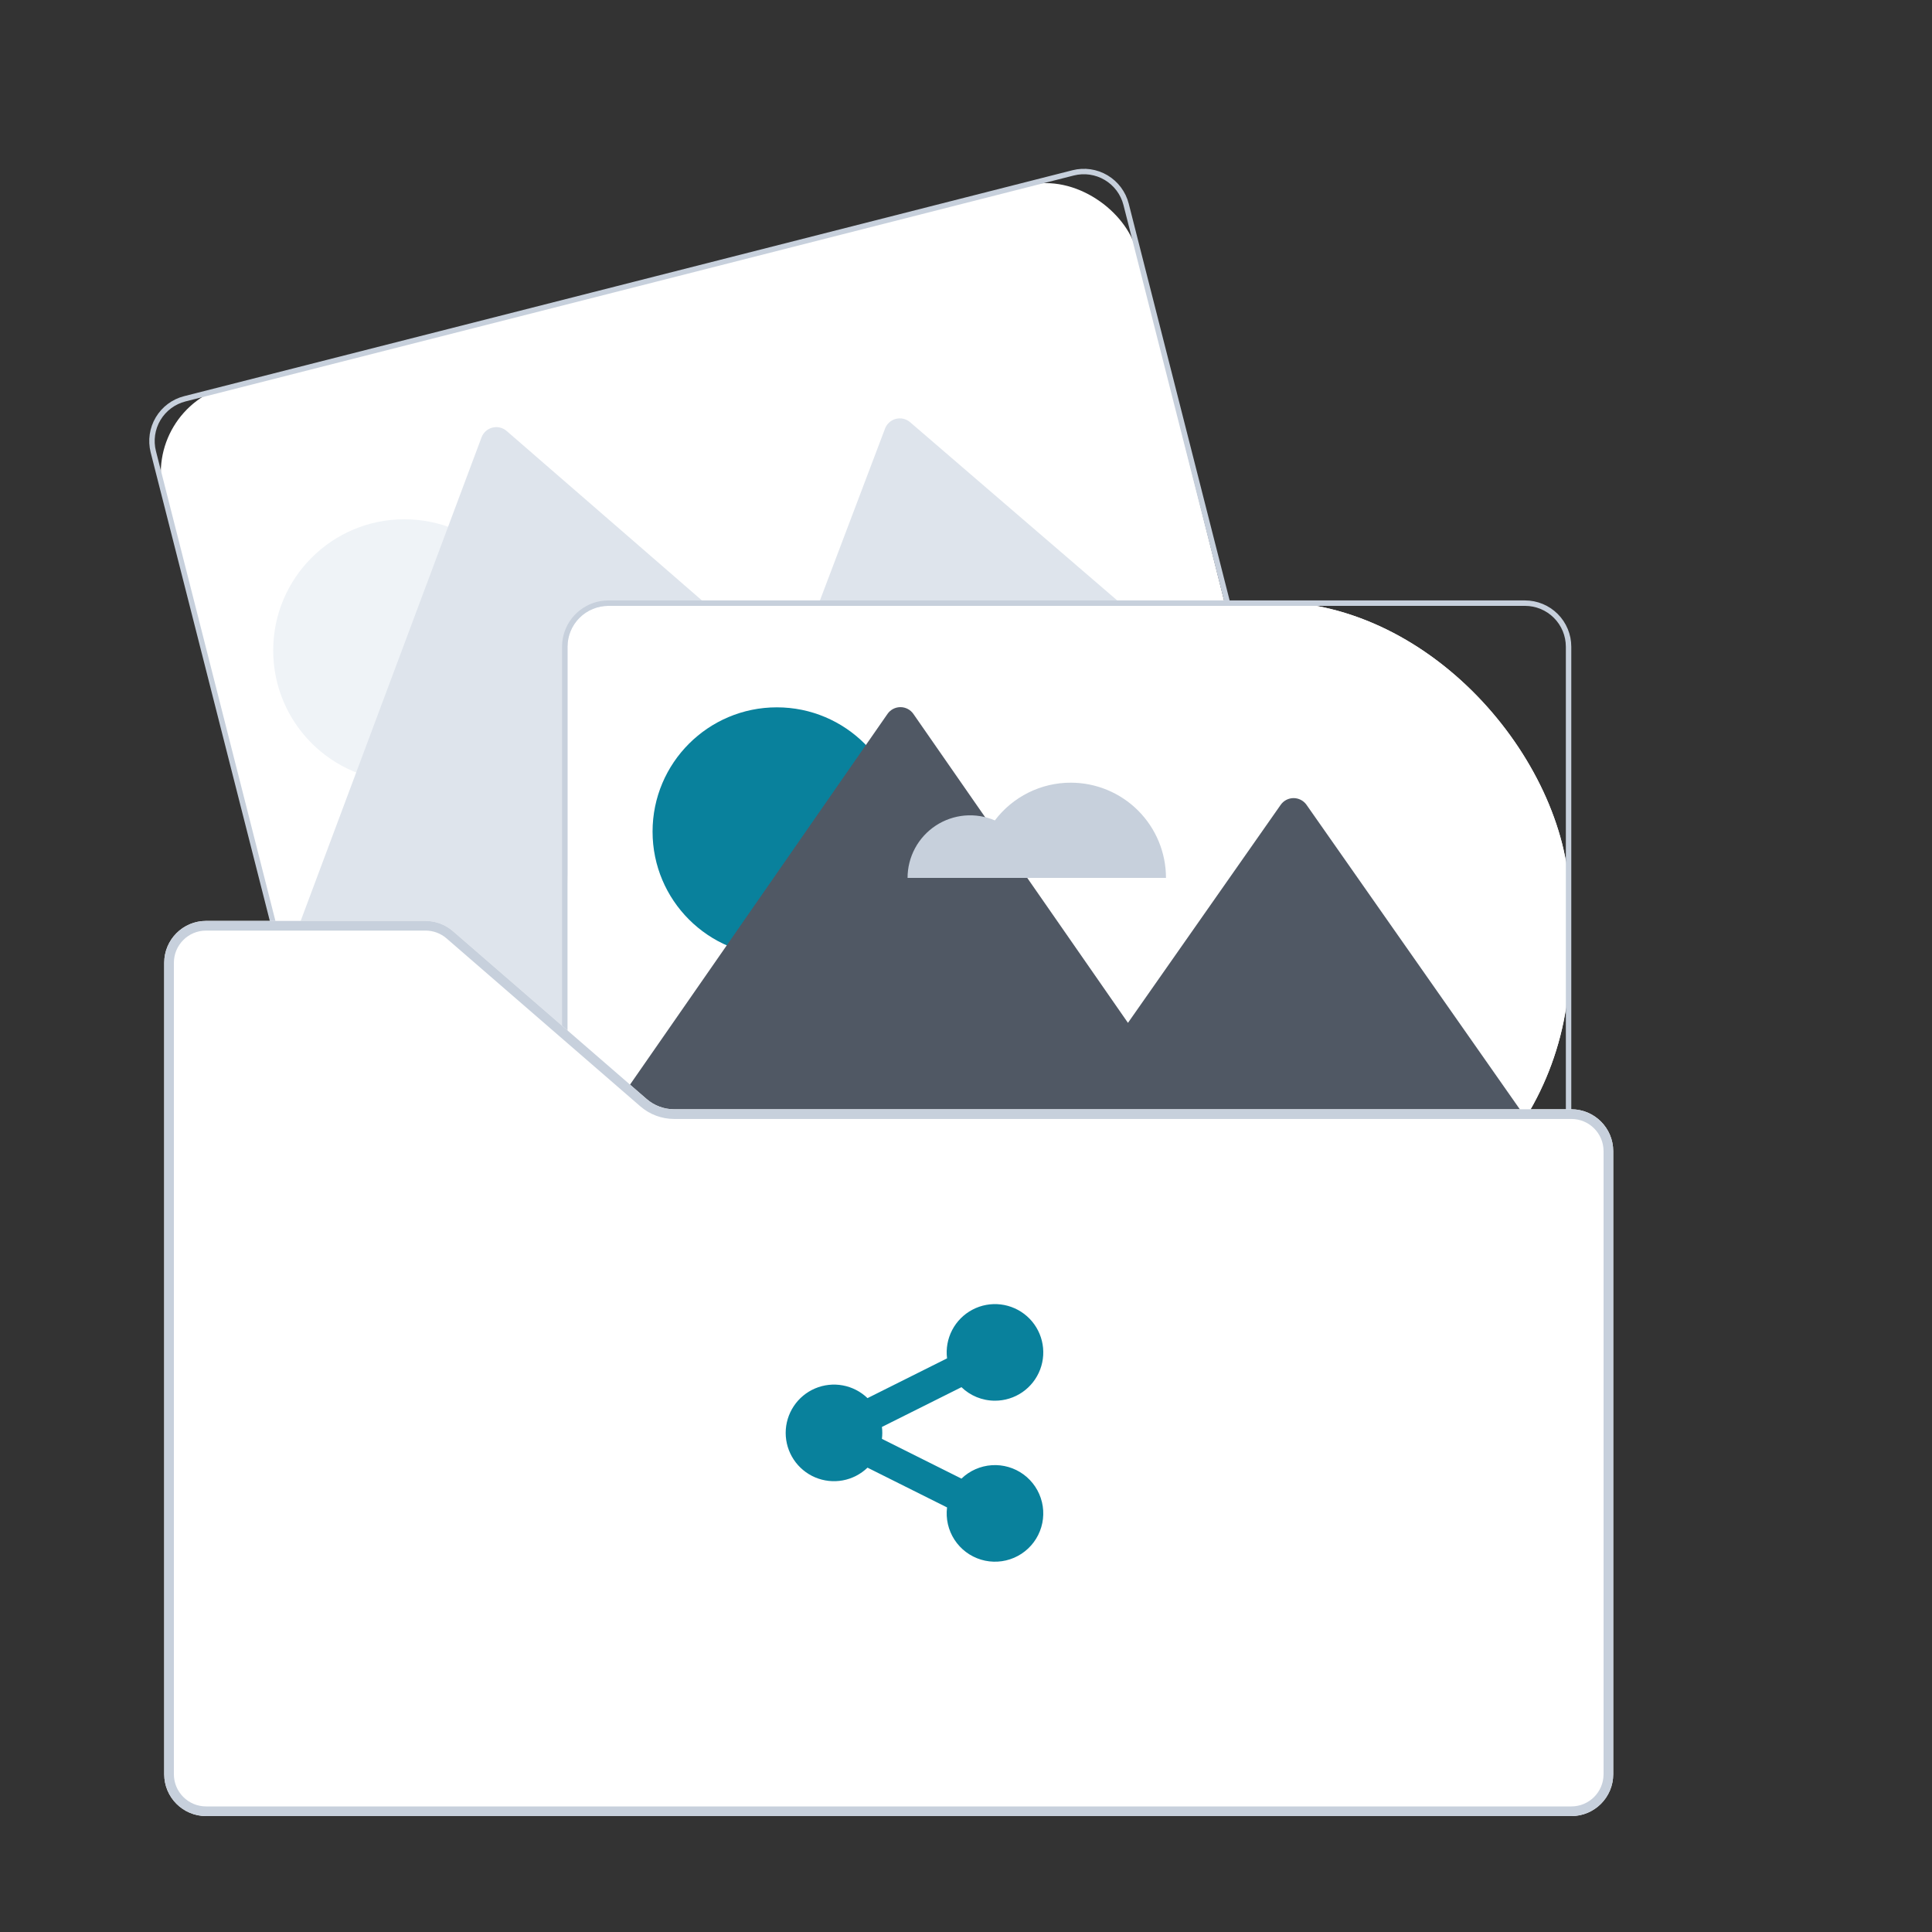 <svg xmlns="http://www.w3.org/2000/svg" fill="none" viewBox="0 0 129 129" height="129" width="129">
<rect x="0" y="0" width="129" height="129" fill="#333333" stroke="none"/>
<rect fill="white" transform="rotate(-14.074 9.46 27.204)" rx="6" height="52.311" width="66.967" y="27.204" x="9.46"></rect>
<path fill="#C7D0DC" d="M82.103 40.091L79.888 31.38L76.773 19.132L76.596 18.441V18.439L75.365 13.596C75.162 12.803 74.653 12.123 73.95 11.705C73.246 11.287 72.406 11.165 71.612 11.366L63.428 13.447L12.29 26.453C11.497 26.656 10.817 27.165 10.399 27.869C9.981 28.572 9.859 29.413 10.06 30.206L11.825 37.147L16.309 54.778L17.996 61.411L18.083 61.751H18.457L18.37 61.411L16.758 55.068V55.066L12.08 36.676L10.412 30.117C10.234 29.417 10.342 28.675 10.711 28.054C11.08 27.433 11.681 26.984 12.38 26.805L63.411 13.825L71.701 11.717C72.401 11.54 73.143 11.648 73.764 12.017C74.385 12.386 74.834 12.986 75.013 13.686L76.321 18.826L76.498 19.524L79.525 31.427L81.728 40.091L81.82 40.454H82.197L82.103 40.091Z"></path>
<rect fill="white" rx="20" height="44.022" width="66.967" y="40.165" x="37.84"></rect>
<path fill="#EFF3F7" d="M27 52.189C31.837 52.189 35.758 48.268 35.758 43.431C35.758 38.594 31.837 34.673 27 34.673C22.163 34.673 18.242 38.594 18.242 43.431C18.242 48.268 22.163 52.189 27 52.189Z"></path>
<path fill="#DEE4EC" d="M46.867 40.091L47.287 40.454H40.618C39.895 40.455 39.203 40.742 38.692 41.253C38.181 41.764 37.894 42.456 37.893 43.179V63.964L37.796 68.885L33.534 65.073L33.135 65.175L29.976 62.388C29.511 61.977 28.911 61.75 28.291 61.751H19.977L20.105 61.411L21.766 56.972L31.185 31.789L32.153 29.202C32.213 29.043 32.31 28.901 32.436 28.787C32.563 28.674 32.715 28.593 32.879 28.551C33.044 28.509 33.216 28.508 33.381 28.547C33.547 28.586 33.7 28.664 33.828 28.776L40.166 34.274L43.897 37.512L46.867 40.091Z"></path>
<path fill="#DEE4EC" d="M74.597 40.091L75.018 40.454H54.61L54.748 40.091L59.094 28.616C59.154 28.457 59.251 28.316 59.377 28.203C59.503 28.09 59.655 28.009 59.819 27.967C59.983 27.925 60.155 27.924 60.32 27.962C60.485 28.001 60.638 28.079 60.766 28.189L69.407 35.626L69.905 36.053L74.597 40.091Z"></path>
<path fill="#DEE4EC" d="M82.508 43.656C81.712 43.655 80.927 43.84 80.214 44.194C79.501 44.548 78.881 45.063 78.401 45.699C77.886 45.477 77.324 45.386 76.765 45.436C76.206 45.485 75.669 45.672 75.2 45.98C74.732 46.289 74.347 46.709 74.081 47.202C73.815 47.696 73.675 48.248 73.675 48.809H87.661C87.661 48.132 87.528 47.462 87.269 46.837C87.01 46.212 86.63 45.644 86.152 45.165C85.673 44.687 85.105 44.307 84.48 44.048C83.855 43.789 83.185 43.656 82.508 43.656Z"></path>
<rect fill="white" rx="20" height="44.022" width="66.967" y="40.165" x="37.84"></rect>
<path fill="#C7D0DC" d="M101.827 40.091H40.618C39.929 40.092 39.261 40.323 38.718 40.747C38.175 41.171 37.789 41.764 37.621 42.431V42.433C37.561 42.677 37.53 42.927 37.53 43.179V69.05L37.728 69.225L37.893 69.371V43.179C37.894 42.456 38.181 41.764 38.692 41.253C39.203 40.742 39.896 40.455 40.618 40.454H101.827C102.55 40.455 103.242 40.742 103.753 41.253C104.264 41.764 104.551 42.456 104.552 43.179V74.661H104.725C104.789 74.66 104.852 74.663 104.915 74.669V43.179C104.914 42.36 104.589 41.575 104.01 40.996C103.431 40.417 102.646 40.092 101.827 40.091Z"></path>
<path fill="#09819C" d="M51.869 63.825C56.452 63.825 60.167 60.11 60.167 55.527C60.167 50.944 56.452 47.229 51.869 47.229C47.287 47.229 43.572 50.944 43.572 55.527C43.572 60.11 47.287 63.825 51.869 63.825Z"></path>
<path fill="#505864" d="M101.895 74.661H44.983C44.28 74.659 43.601 74.402 43.072 73.939L41.795 72.813L41.99 72.531L42.344 72.021L57.683 49.936L59.258 47.669C59.354 47.529 59.484 47.415 59.634 47.336C59.785 47.257 59.952 47.216 60.122 47.216C60.292 47.216 60.459 47.257 60.61 47.336C60.761 47.415 60.89 47.529 60.987 47.669L65.774 54.56V54.562L68.59 58.617L75.314 68.296L85.511 53.74C85.608 53.601 85.737 53.487 85.887 53.409C86.038 53.331 86.204 53.29 86.374 53.29C86.543 53.29 86.71 53.331 86.86 53.409C87.011 53.487 87.14 53.601 87.237 53.74L93.778 63.076L94.154 63.612L101.657 74.321L101.895 74.661Z"></path>
<path fill="#C7D0DC" d="M71.496 52.26C70.513 52.259 69.545 52.486 68.665 52.923C67.786 53.361 67.02 53.996 66.428 54.779C65.792 54.506 65.099 54.395 64.409 54.455C63.72 54.516 63.057 54.747 62.479 55.127C61.901 55.508 61.426 56.026 61.098 56.635C60.77 57.244 60.598 57.925 60.598 58.617H77.853C77.853 57.782 77.688 56.955 77.369 56.184C77.049 55.413 76.581 54.712 75.991 54.121C75.4 53.531 74.7 53.063 73.928 52.743C73.157 52.424 72.33 52.26 71.496 52.26Z"></path>
<path fill="white" d="M10.965 64.285C10.965 62.741 12.216 61.49 13.76 61.49H28.412C29.085 61.49 29.735 61.732 30.243 62.173L43.179 73.385C43.688 73.825 44.337 74.067 45.01 74.067H104.92C106.463 74.067 107.715 75.319 107.715 76.862V118.465C107.715 120.009 106.463 121.26 104.92 121.26H13.76C12.216 121.26 10.965 120.009 10.965 118.465V64.285Z"></path>
<path fill="#C7D0DC" d="M107.07 118.465V76.862C107.07 75.675 106.107 74.713 104.92 74.713H45.01C44.182 74.713 43.382 74.414 42.757 73.872L29.82 62.66C29.429 62.322 28.93 62.135 28.412 62.135H13.76C12.572 62.135 11.61 63.098 11.61 64.285V118.465C11.61 119.652 12.572 120.615 13.76 120.615H104.92C106.107 120.615 107.07 119.652 107.07 118.465ZM13.76 61.49C12.216 61.49 10.965 62.741 10.965 64.285V118.465C10.965 120.009 12.216 121.26 13.76 121.26H104.92C106.463 121.26 107.715 120.009 107.715 118.465V76.862C107.715 75.319 106.463 74.067 104.92 74.067H45.01C44.337 74.067 43.688 73.825 43.179 73.385L30.243 62.173C29.735 61.732 29.085 61.49 28.412 61.49H13.76Z" clip-rule="evenodd" fill-rule="evenodd"></path>
<path fill="#09819C" d="M66.435 93.525C67.09 93.525 67.729 93.326 68.268 92.954C68.807 92.581 69.219 92.054 69.451 91.442C69.683 90.829 69.723 90.161 69.565 89.525C69.408 88.889 69.061 88.317 68.57 87.883C68.079 87.45 67.468 87.176 66.818 87.098C66.168 87.02 65.509 87.142 64.93 87.448C64.351 87.753 63.879 88.228 63.576 88.808C63.273 89.389 63.154 90.048 63.235 90.698L57.924 93.353C57.468 92.914 56.894 92.618 56.272 92.503C55.649 92.388 55.007 92.459 54.424 92.706C53.842 92.954 53.345 93.367 52.996 93.895C52.647 94.423 52.46 95.042 52.46 95.674C52.46 96.307 52.647 96.926 52.996 97.454C53.345 97.982 53.842 98.395 54.424 98.643C55.007 98.89 55.649 98.961 56.272 98.846C56.894 98.731 57.468 98.435 57.924 97.996L63.235 100.651C63.141 101.406 63.316 102.17 63.731 102.808C64.146 103.446 64.772 103.916 65.501 104.137C66.229 104.357 67.011 104.313 67.71 104.012C68.409 103.711 68.979 103.173 69.319 102.493C69.659 101.812 69.748 101.034 69.57 100.294C69.392 99.555 68.958 98.902 68.345 98.451C67.732 98.001 66.979 97.781 66.22 97.832C65.461 97.883 64.744 98.2 64.197 98.728L58.886 96.073C58.919 95.809 58.919 95.541 58.886 95.277L64.197 92.622C64.775 93.181 65.564 93.525 66.435 93.525Z"></path>
</svg>
